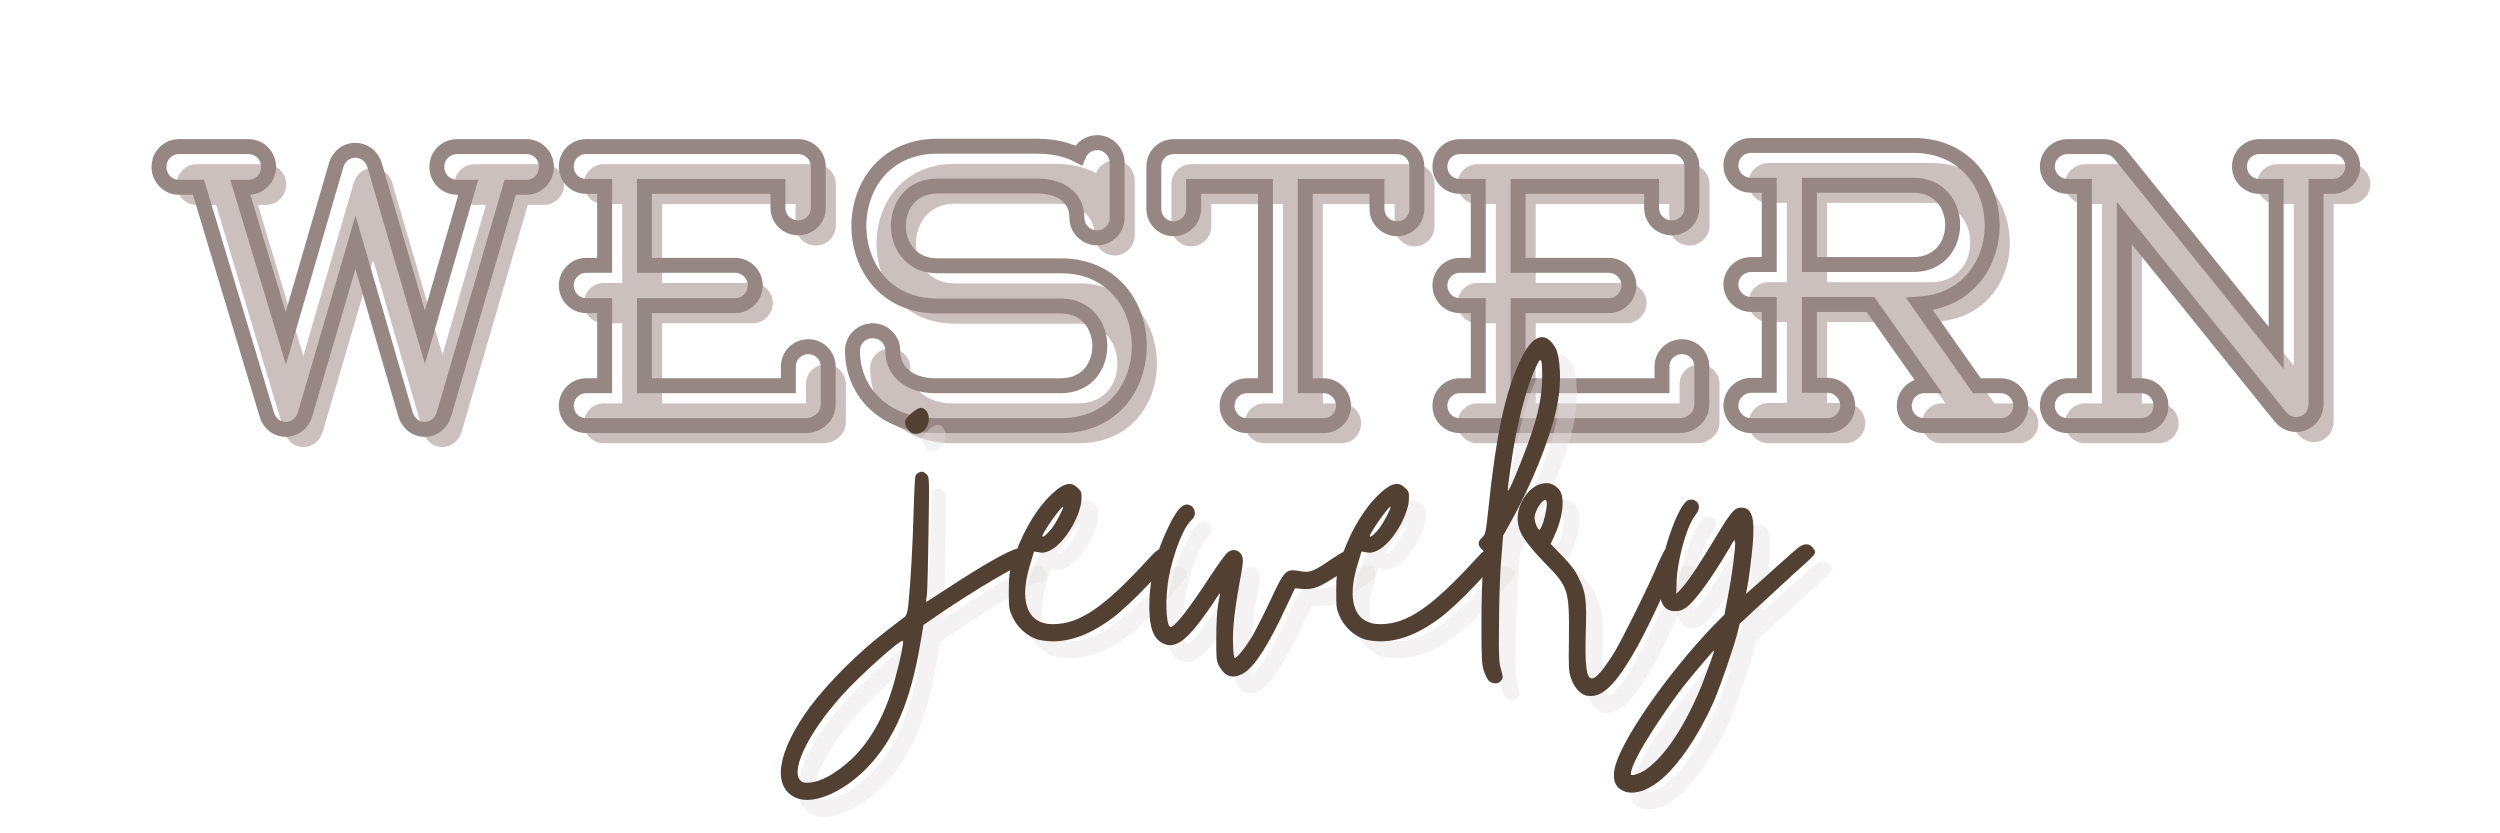 <svg xmlns="http://www.w3.org/2000/svg" xmlns:xlink="http://www.w3.org/1999/xlink" width="576" zoomAndPan="magnify" viewBox="0 0 432 144" height="192" preserveAspectRatio="xMidYMid meet" version="1.0"><defs><filter x="0%" y="0%" width="100%" height="100%" id="d95754fee5"><feColorMatrix values="0 0 0 0 1 0 0 0 0 1 0 0 0 0 1 0 0 0 1 0" color-interpolation-filters="sRGB"/></filter><g/><mask id="c4250a1194"><g filter="url(#d95754fee5)"><rect x="-43.2" width="518.4" fill="#000000" y="-14.4" height="172.8" fill-opacity="0.8"/></g></mask><clipPath id="11ab6fbcb1"><path d="M 0.391 0.363 L 48.941 0.363 L 48.941 17 L 0.391 17 Z M 0.391 0.363 " clip-rule="nonzero"/></clipPath><clipPath id="ec8fda30a9"><path d="M 40.621 0.363 C 45.219 0.363 48.941 4.086 48.941 8.68 C 48.941 13.277 45.219 17 40.621 17 L 8.707 17 C 4.113 17 0.391 13.277 0.391 8.68 C 0.391 4.086 4.113 0.363 8.707 0.363 Z M 40.621 0.363 " clip-rule="nonzero"/></clipPath><clipPath id="2698bae9b9"><rect x="0" width="50" y="0" height="17"/></clipPath></defs><rect x="-43.2" width="518.4" fill="#ffffff" y="-14.4" height="172.8" fill-opacity="1"/><rect x="-43.2" width="518.4" fill="#ffffff" y="-14.4" height="172.8" fill-opacity="1"/><g mask="url(#c4250a1194)"><g transform="matrix(1, 0, 0, 1, 271, 127)"><g clip-path="url(#2698bae9b9)"><g clip-path="url(#11ab6fbcb1)"><g clip-path="url(#ec8fda30a9)"><path fill="#ffffff" d="M 0.391 0.363 L 48.941 0.363 L 48.941 17 L 0.391 17 Z M 0.391 0.363 " fill-opacity="1" fill-rule="nonzero"/></g></g></g></g></g><g fill="#cbc0be" fill-opacity="1"><g transform="translate(30.518, 76.591)"><g><path d="M 63.508 -48.215 L 51.523 -48.215 C 49.523 -48.215 48.008 -46.633 48.008 -44.703 C 48.008 -42.773 49.523 -41.191 51.523 -41.191 L 53.449 -41.191 L 45.941 -15.293 L 37.266 -44.98 C 36.23 -48.422 31.617 -48.492 30.582 -44.91 L 21.902 -15.086 L 14.051 -41.191 L 15.43 -41.191 C 17.426 -41.191 18.941 -42.773 18.941 -44.703 C 18.941 -46.633 17.426 -48.215 15.43 -48.215 L 3.445 -48.215 C 1.516 -48.215 0 -46.633 0 -44.703 C 0 -42.773 1.516 -41.191 3.445 -41.191 L 6.82 -41.191 L 18.598 -1.996 C 19.629 1.586 24.246 1.516 25.277 -2.066 L 33.957 -31.684 L 42.566 -2.066 C 43.602 1.586 48.215 1.516 49.25 -1.996 L 60.684 -41.191 L 63.508 -41.191 C 65.438 -41.191 66.953 -42.773 66.953 -44.703 C 66.953 -46.633 65.438 -48.215 63.508 -48.215 Z M 63.508 -48.215 "/></g></g></g><g fill="#cbc0be" fill-opacity="1"><g transform="translate(97.805, 76.591)"><g><path d="M 44.91 -13.637 C 42.98 -13.637 41.465 -12.121 41.465 -10.195 L 41.465 -6.887 L 16.602 -6.887 L 16.602 -20.734 L 32.305 -20.734 C 34.164 -20.734 35.75 -22.316 35.75 -24.246 C 35.75 -26.105 34.164 -27.691 32.305 -27.691 L 16.602 -27.691 L 16.602 -41.328 L 39.676 -41.328 L 39.676 -37.609 C 39.676 -35.68 41.258 -34.164 43.188 -34.164 C 45.047 -34.164 46.633 -35.68 46.633 -37.609 L 46.633 -44.773 C 46.633 -46.699 45.047 -48.215 43.188 -48.215 L 6.543 -48.215 C 4.613 -48.215 3.098 -46.699 3.098 -44.773 C 3.098 -42.844 4.613 -41.328 6.543 -41.328 L 9.711 -41.328 L 9.711 -27.691 L 6.543 -27.691 C 4.613 -27.691 3.098 -26.105 3.098 -24.246 C 3.098 -22.316 4.613 -20.734 6.543 -20.734 L 9.711 -20.734 L 9.711 -6.887 L 6.543 -6.887 C 4.613 -6.887 3.098 -5.305 3.098 -3.445 C 3.098 -1.516 4.613 0 6.543 0 L 44.566 0 C 45.254 0 45.941 -0.207 46.492 -0.551 C 47.598 -1.172 48.355 -2.273 48.355 -3.652 L 48.355 -10.195 C 48.355 -12.121 46.84 -13.637 44.91 -13.637 Z M 44.91 -13.637 "/></g></g></g><g fill="#cbc0be" fill-opacity="1"><g transform="translate(148.081, 76.591)"><g><path d="M 38.297 -27.621 L 16.945 -27.621 C 7.988 -27.621 7.922 -41.398 16.945 -41.398 L 34.234 -41.398 C 37.539 -41.398 41.051 -39.949 41.051 -35.887 C 41.051 -34.027 42.637 -32.441 44.566 -32.441 C 46.426 -32.441 48.008 -34.027 48.008 -35.887 L 48.008 -45.391 C 48.008 -47.32 46.426 -48.906 44.566 -48.906 C 43.117 -48.906 41.879 -48.008 41.328 -46.699 C 39.332 -47.734 36.918 -48.285 34.234 -48.285 L 16.945 -48.285 C -1.172 -48.285 -1.102 -20.664 16.945 -20.664 L 38.297 -20.664 C 47.184 -20.664 47.32 -6.887 38.297 -6.887 L 16.461 -6.887 C 12.879 -6.887 9.23 -8.746 9.23 -12.949 C 9.23 -14.879 7.645 -16.395 5.785 -16.395 C 3.855 -16.395 2.273 -14.879 2.273 -12.949 C 2.273 -5.441 8.266 0 16.461 0 L 38.297 0 C 56.414 0 56.273 -27.621 38.297 -27.621 Z M 38.297 -27.621 "/></g></g></g><g fill="#cbc0be" fill-opacity="1"><g transform="translate(201.938, 76.591)"><g><path d="M 42.5 -48.215 L 3.926 -48.215 C 1.996 -48.215 0.48 -46.699 0.48 -44.773 L 0.48 -37.473 C 0.48 -35.543 1.996 -34.027 3.926 -34.027 C 5.785 -34.027 7.371 -35.543 7.371 -37.473 L 7.371 -41.328 L 19.77 -41.328 L 19.77 -6.887 L 16.602 -6.887 C 14.672 -6.887 13.156 -5.305 13.156 -3.445 C 13.156 -1.516 14.672 0 16.602 0 L 29.824 0 C 31.754 0 33.27 -1.516 33.27 -3.445 C 33.27 -5.305 31.754 -6.887 29.824 -6.887 L 26.656 -6.887 L 26.656 -41.328 L 39.055 -41.328 L 39.055 -37.473 C 39.055 -35.543 40.641 -34.027 42.5 -34.027 C 44.426 -34.027 45.941 -35.543 45.941 -37.473 L 45.941 -44.773 C 45.941 -46.699 44.426 -48.215 42.5 -48.215 Z M 42.5 -48.215 "/></g></g></g><g fill="#cbc0be" fill-opacity="1"><g transform="translate(248.771, 76.591)"><g><path d="M 44.91 -13.637 C 42.98 -13.637 41.465 -12.121 41.465 -10.195 L 41.465 -6.887 L 16.602 -6.887 L 16.602 -20.734 L 32.305 -20.734 C 34.164 -20.734 35.75 -22.316 35.75 -24.246 C 35.75 -26.105 34.164 -27.691 32.305 -27.691 L 16.602 -27.691 L 16.602 -41.328 L 39.676 -41.328 L 39.676 -37.609 C 39.676 -35.68 41.258 -34.164 43.188 -34.164 C 45.047 -34.164 46.633 -35.68 46.633 -37.609 L 46.633 -44.773 C 46.633 -46.699 45.047 -48.215 43.188 -48.215 L 6.543 -48.215 C 4.613 -48.215 3.098 -46.699 3.098 -44.773 C 3.098 -42.844 4.613 -41.328 6.543 -41.328 L 9.711 -41.328 L 9.711 -27.691 L 6.543 -27.691 C 4.613 -27.691 3.098 -26.105 3.098 -24.246 C 3.098 -22.316 4.613 -20.734 6.543 -20.734 L 9.711 -20.734 L 9.711 -6.887 L 6.543 -6.887 C 4.613 -6.887 3.098 -5.305 3.098 -3.445 C 3.098 -1.516 4.613 0 6.543 0 L 44.566 0 C 45.254 0 45.941 -0.207 46.492 -0.551 C 47.598 -1.172 48.355 -2.273 48.355 -3.652 L 48.355 -10.195 C 48.355 -12.121 46.84 -13.637 44.91 -13.637 Z M 44.91 -13.637 "/></g></g></g><g fill="#cbc0be" fill-opacity="1"><g transform="translate(299.047, 76.591)"><g><path d="M 49.73 -6.887 L 45.598 -6.887 L 35.68 -21.008 C 53.039 -22.25 52.141 -48.422 34.648 -48.422 L 6.543 -48.422 C 4.684 -48.422 3.098 -46.906 3.098 -44.98 C 3.098 -43.051 4.684 -41.535 6.543 -41.535 L 9.711 -41.535 L 9.711 -27.828 L 6.543 -27.828 C 4.684 -27.828 3.098 -26.312 3.098 -24.383 C 3.098 -22.523 4.684 -20.941 6.543 -20.941 L 9.711 -20.941 L 9.711 -6.957 L 6.543 -6.957 C 4.684 -6.957 3.098 -5.371 3.098 -3.445 C 3.098 -1.586 4.684 0 6.543 0 L 19.836 0 C 21.695 0 23.281 -1.586 23.281 -3.445 C 23.281 -5.371 21.695 -6.957 19.836 -6.957 L 16.668 -6.957 L 16.668 -20.941 L 27.207 -20.941 L 37.125 -6.887 L 36.508 -6.887 C 34.578 -6.887 33.062 -5.305 33.062 -3.445 C 33.062 -1.516 34.578 0 36.508 0 L 49.73 0 C 51.66 0 53.176 -1.516 53.176 -3.445 C 53.176 -5.305 51.66 -6.887 49.73 -6.887 Z M 34.648 -27.828 L 16.668 -27.828 L 16.668 -41.535 L 34.648 -41.535 C 43.668 -41.535 43.668 -27.828 34.648 -27.828 Z M 34.648 -27.828 "/></g></g></g><g fill="#cbc0be" fill-opacity="1"><g transform="translate(353.937, 76.591)"><g><path d="M 52.211 -48.215 L 39.539 -48.215 C 37.609 -48.215 36.094 -46.699 36.094 -44.773 C 36.094 -42.914 37.609 -41.328 39.539 -41.328 L 42.43 -41.328 L 42.43 -13.43 L 15.496 -46.84 C 14.742 -47.801 13.777 -48.215 12.535 -48.215 L 6.406 -48.215 C 4.477 -48.215 2.895 -46.699 2.895 -44.773 C 2.895 -42.914 4.477 -41.328 6.406 -41.328 L 9.297 -41.328 L 9.297 -6.887 L 6.406 -6.887 C 4.477 -6.887 2.895 -5.371 2.895 -3.445 C 2.895 -1.516 4.477 0 6.406 0 L 19.078 0 C 21.008 0 22.523 -1.516 22.523 -3.445 C 22.523 -5.371 21.008 -6.887 19.078 -6.887 L 16.188 -6.887 L 16.188 -34.992 L 43.117 -1.586 C 45.254 1.102 49.316 -0.344 49.316 -3.789 L 49.316 -41.328 L 52.211 -41.328 C 54.141 -41.328 55.656 -42.914 55.656 -44.773 C 55.656 -46.699 54.141 -48.215 52.211 -48.215 Z M 52.211 -48.215 "/></g></g></g><path stroke-linecap="butt" transform="matrix(0.75, 0, 0, 0.75, 5.337, 8.297)" fill="none" stroke-linejoin="miter" d="M 114.201 22.719 L 98.217 22.719 C 95.55 22.719 93.53 24.823 93.53 27.401 C 93.53 29.958 95.55 32.088 98.217 32.088 L 100.774 32.088 L 90.774 66.62 L 79.201 27.021 C 77.811 22.448 71.67 22.333 70.3 27.109 L 58.733 66.885 L 48.259 32.088 L 50.097 32.088 C 52.743 32.088 54.764 29.958 54.764 27.401 C 54.764 24.823 52.743 22.719 50.097 22.719 L 34.113 22.719 C 31.535 22.719 29.514 24.823 29.514 27.401 C 29.514 29.958 31.535 32.088 34.113 32.088 L 38.618 32.088 L 54.316 84.333 C 55.681 89.109 61.847 89.016 63.217 84.245 L 74.785 44.755 L 86.264 84.245 C 87.655 89.109 93.8 89.016 95.191 84.333 L 110.436 32.088 L 114.201 32.088 C 116.759 32.088 118.78 29.958 118.78 27.401 C 118.78 24.823 116.759 22.719 114.201 22.719 Z M 179.118 68.818 C 176.54 68.818 174.524 70.833 174.524 73.411 L 174.524 77.807 L 141.363 77.807 L 141.363 59.354 L 162.306 59.354 C 164.795 59.354 166.899 57.245 166.899 54.667 C 166.899 52.203 164.795 50.073 162.306 50.073 L 141.363 50.073 L 141.363 31.885 L 172.123 31.885 L 172.123 36.864 C 172.123 39.422 174.233 41.437 176.811 41.437 C 179.3 41.437 181.41 39.422 181.41 36.864 L 181.41 27.312 C 181.41 24.734 179.3 22.719 176.811 22.719 L 127.951 22.719 C 125.373 22.719 123.358 24.734 123.358 27.312 C 123.358 29.87 125.373 31.885 127.951 31.885 L 132.191 31.885 L 132.191 50.073 L 127.951 50.073 C 125.373 50.073 123.358 52.203 123.358 54.667 C 123.358 57.245 125.373 59.354 127.951 59.354 L 132.191 59.354 L 132.191 77.807 L 127.951 77.807 C 125.373 77.807 123.358 79.937 123.358 82.401 C 123.358 84.984 125.373 87 127.951 87 L 178.649 87 C 179.571 87 180.488 86.729 181.227 86.26 C 182.686 85.432 183.696 83.974 183.696 82.135 L 183.696 73.411 C 183.696 70.833 181.675 68.818 179.118 68.818 Z M 237.321 50.182 L 208.868 50.182 C 196.915 50.182 196.826 31.797 208.868 31.797 L 231.915 31.797 C 236.311 31.797 240.998 33.724 240.998 39.151 C 240.998 41.641 243.108 43.75 245.686 43.75 C 248.175 43.75 250.28 41.641 250.28 39.151 L 250.28 26.484 C 250.28 23.906 248.175 21.797 245.686 21.797 C 243.753 21.797 242.097 22.984 241.378 24.734 C 238.712 23.344 235.483 22.625 231.915 22.625 L 208.868 22.625 C 184.696 22.625 184.785 59.443 208.868 59.443 L 237.321 59.443 C 249.181 59.443 249.363 77.807 237.321 77.807 L 208.217 77.807 C 203.441 77.807 198.576 75.338 198.576 69.734 C 198.576 67.156 196.467 65.141 193.977 65.141 C 191.399 65.141 189.295 67.156 189.295 69.734 C 189.295 79.734 197.3 87 208.217 87 L 237.321 87 C 261.493 87 261.29 50.182 237.321 50.182 Z M 314.738 22.719 L 263.3 22.719 C 260.743 22.719 258.727 24.734 258.727 27.312 L 258.727 37.042 C 258.727 39.599 260.743 41.641 263.3 41.641 C 265.79 41.641 267.894 39.599 267.894 37.042 L 267.894 31.885 L 284.446 31.885 L 284.446 77.807 L 280.207 77.807 C 277.628 77.807 275.608 79.937 275.608 82.401 C 275.608 84.984 277.628 87 280.207 87 L 297.852 87 C 300.41 87 302.425 84.984 302.425 82.401 C 302.425 79.937 300.41 77.807 297.852 77.807 L 293.613 77.807 L 293.613 31.885 L 310.139 31.885 L 310.139 37.042 C 310.139 39.599 312.269 41.641 314.738 41.641 C 317.316 41.641 319.332 39.599 319.332 37.042 L 319.332 27.312 C 319.332 24.734 317.316 22.719 314.738 22.719 Z M 380.41 68.818 C 377.832 68.818 375.811 70.833 375.811 73.411 L 375.811 77.807 L 342.649 77.807 L 342.649 59.354 L 363.592 59.354 C 366.082 59.354 368.186 57.245 368.186 54.667 C 368.186 52.203 366.082 50.073 363.592 50.073 L 342.649 50.073 L 342.649 31.885 L 373.41 31.885 L 373.41 36.864 C 373.41 39.422 375.519 41.437 378.097 41.437 C 380.587 41.437 382.696 39.422 382.696 36.864 L 382.696 27.312 C 382.696 24.734 380.587 22.719 378.097 22.719 L 329.243 22.719 C 326.665 22.719 324.644 24.734 324.644 27.312 C 324.644 29.87 326.665 31.885 329.243 31.885 L 333.477 31.885 L 333.477 50.073 L 329.243 50.073 C 326.665 50.073 324.644 52.203 324.644 54.667 C 324.644 57.245 326.665 59.354 329.243 59.354 L 333.477 59.354 L 333.477 77.807 L 329.243 77.807 C 326.665 77.807 324.644 79.937 324.644 82.401 C 324.644 84.984 326.665 87 329.243 87 L 379.936 87 C 380.858 87 381.774 86.729 382.514 86.26 C 383.972 85.432 384.983 83.974 384.983 82.135 L 384.983 73.411 C 384.983 70.833 382.962 68.818 380.41 68.818 Z M 453.852 77.807 L 448.363 77.807 L 435.134 58.995 C 458.274 57.338 457.082 22.448 433.743 22.448 L 396.274 22.448 C 393.811 22.448 391.681 24.463 391.681 27.021 C 391.681 29.599 393.811 31.62 396.274 31.62 L 400.514 31.62 L 400.514 49.891 L 396.274 49.891 C 393.811 49.891 391.681 51.911 391.681 54.489 C 391.681 56.979 393.811 59.083 396.274 59.083 L 400.514 59.083 L 400.514 77.719 L 396.274 77.719 C 393.811 77.719 391.681 79.849 391.681 82.401 C 391.681 84.891 393.811 87 396.274 87 L 414.009 87 C 416.477 87 418.587 84.891 418.587 82.401 C 418.587 79.849 416.477 77.719 414.009 77.719 L 409.774 77.719 L 409.774 59.083 L 423.832 59.083 L 437.061 77.807 L 436.233 77.807 C 433.655 77.807 431.634 79.937 431.634 82.401 C 431.634 84.984 433.655 87 436.233 87 L 453.852 87 C 456.436 87 458.451 84.984 458.451 82.401 C 458.451 79.937 456.436 77.807 453.852 77.807 Z M 433.743 49.891 L 409.774 49.891 L 409.774 31.62 L 433.743 31.62 C 445.785 31.62 445.785 49.891 433.743 49.891 Z M 530.363 22.719 L 513.457 22.719 C 510.873 22.719 508.858 24.734 508.858 27.312 C 508.858 29.781 510.873 31.885 513.457 31.885 L 517.311 31.885 L 517.311 69.083 L 481.415 24.557 C 480.405 23.255 479.102 22.719 477.446 22.719 L 469.285 22.719 C 466.707 22.719 464.597 24.734 464.597 27.312 C 464.597 29.781 466.707 31.885 469.285 31.885 L 473.139 31.885 L 473.139 77.807 L 469.285 77.807 C 466.707 77.807 464.597 79.849 464.597 82.401 C 464.597 84.984 466.707 87 469.285 87 L 486.191 87 C 488.743 87 490.764 84.984 490.764 82.401 C 490.764 79.849 488.743 77.807 486.191 77.807 L 482.332 77.807 L 482.332 40.338 L 518.233 84.891 C 521.076 88.479 526.504 86.552 526.504 81.953 L 526.504 31.885 L 530.363 31.885 C 532.915 31.885 534.957 29.781 534.957 27.312 C 534.957 24.734 532.915 22.719 530.363 22.719 Z M 530.363 22.719 " stroke="#978784" stroke-width="3.444" stroke-opacity="1" stroke-miterlimit="4"/><g fill="#e3dfde" fill-opacity="0.4"><g transform="translate(128.576, 109.121)"><g/></g></g><g fill="#e3dfde" fill-opacity="0.4"><g transform="translate(145.016, 109.121)"><g/></g></g><g fill="#524133" fill-opacity="1"><g transform="translate(125.658, 106.203)"><g/></g></g><g fill="#524133" fill-opacity="1"><g transform="translate(142.098, 106.203)"><g/></g></g><g fill="#e3dfde" fill-opacity="0.4"><g transform="translate(161.459, 109.121)"><g><path d="M -21.062 31.629 C -20.469 31.891 -19.809 32.023 -19.082 32.023 C -16.109 32.023 -12.016 29.91 -8.648 26.41 C -4.027 21.594 -1.188 14.988 0.461 5.148 L 1.055 1.781 L 3.828 -0.133 C 10.168 -4.426 17.434 -8.715 17.895 -8.453 C 18.488 -8.453 19.148 -8.582 19.348 -9.309 C 19.609 -10.434 18.754 -11.422 17.629 -11.422 C 17.434 -11.422 17.301 -11.422 17.102 -11.355 C 15.648 -11.027 11.227 -8.52 4.887 -4.359 C 3.039 -3.168 1.52 -2.18 1.52 -2.18 C 1.453 -2.18 1.52 -2.84 1.652 -3.633 C 1.715 -4.426 1.848 -9.246 1.914 -14.395 C 2.047 -23.77 2.047 -23.77 1.586 -24.234 C 1.32 -24.496 1.055 -24.695 0.727 -24.695 C 0.461 -24.695 0.266 -24.562 -0.066 -24.363 C -0.461 -24.102 -0.461 -23.77 -0.66 -18.16 C -0.793 -12.613 -1.188 -5.48 -1.586 -1.652 C -1.715 -0.395 -1.914 0.133 -2.18 0.395 C -2.441 0.527 -3.766 1.586 -5.148 2.641 C -10.301 6.602 -15.188 11.488 -18.555 15.914 C -24.234 23.641 -25.223 29.715 -21.062 31.629 Z M -19.082 29.055 C -19.48 29.055 -19.809 28.988 -20.008 28.855 C -22.188 27.402 -19.148 20.801 -13.207 14.129 C -9.906 10.434 -2.707 4.027 -2.508 4.555 C -2.379 4.887 -2.973 7.859 -3.766 10.695 C -5.281 16.641 -7.727 21.262 -10.961 24.562 C -12.875 26.41 -16.176 29.055 -19.082 29.055 Z M -0.926 -31.363 C -0.66 -31.23 -0.461 -31.23 -0.199 -31.23 C 0.461 -31.23 1.055 -31.629 1.52 -32.289 C 2.441 -33.676 1.848 -35.723 0.527 -35.723 C -0.066 -35.723 -1.848 -34.27 -2.113 -33.543 C -2.312 -32.883 -1.715 -31.695 -0.926 -31.363 Z M -0.926 -31.363 "/></g></g></g><g fill="#e3dfde" fill-opacity="0.4"><g transform="translate(179.483, 109.121)"><g><path d="M 2.906 4.359 C 3.566 4.488 4.488 4.621 5.414 4.621 C 9.18 4.621 12.613 2.84 15.582 0.66 C 18.949 -1.848 25.621 -8.914 25.621 -9.906 C 25.621 -10.629 24.895 -11.293 24.102 -11.293 C 23.508 -11.293 23.176 -11.027 21.723 -9.441 C 14.129 -1.188 9.969 1.652 5.348 1.652 C 0.859 1.652 -0.594 -2.441 1.586 -9.113 L 2.113 -10.895 L 2.973 -10.762 C 3.102 -10.762 3.301 -10.695 3.434 -10.695 C 6.602 -10.695 10.102 -16.707 10.301 -19.742 C 10.367 -21.062 10.301 -21.262 9.84 -21.723 C 9.309 -22.254 8.848 -22.582 8.254 -22.582 C 7.262 -22.582 6.141 -21.789 4.688 -20.336 C 2.047 -17.629 -0.332 -13.34 -1.652 -8.848 C -2.18 -7.199 -2.246 -6.535 -2.246 -4.094 C -2.246 -1.586 -2.246 -1.055 -1.781 0 C -0.926 2.113 0.859 3.766 2.906 4.359 Z M 5.148 -14.855 C 4.555 -14.129 3.895 -13.469 3.633 -13.469 C 3.566 -13.469 3.566 -13.535 3.566 -13.602 C 3.566 -14.129 6.867 -18.82 7.133 -18.621 C 7.262 -18.422 5.941 -15.848 5.148 -14.855 Z M 5.148 -14.855 "/></g></g></g><g fill="#e3dfde" fill-opacity="0.4"><g transform="translate(203.648, 109.121)"><g><path d="M 11.094 10.301 C 11.422 10.566 11.887 10.695 12.348 10.695 C 13.008 10.695 13.734 10.434 14.395 9.969 C 16.242 8.715 18.488 5.148 21.328 -0.926 L 23.043 -4.555 L 24.363 -4.426 C 24.562 -4.426 24.828 -4.426 24.961 -4.426 C 25.688 -4.426 26.148 -4.488 27.008 -4.82 C 28.457 -5.348 33.344 -8.582 33.875 -9.375 C 34.203 -9.906 34.07 -10.762 33.609 -11.16 C 33.41 -11.355 33.215 -11.422 32.949 -11.422 C 32.289 -11.422 31.363 -10.895 29.449 -9.641 C 26.941 -7.922 26.016 -7.395 24.895 -7.395 C 24.562 -7.395 24.234 -7.461 23.836 -7.527 C 23.375 -7.594 22.977 -7.66 22.648 -7.66 C 21.328 -7.66 20.734 -6.668 18.883 -2.641 C 17.961 -0.66 16.574 2.047 15.914 3.301 C 14.527 5.68 12.875 7.727 12.613 7.461 C 12.48 7.328 12.348 6.273 12.348 5.086 C 12.215 2.641 12.68 -1.254 13.469 -5.547 C 14.195 -9.246 14.195 -9.906 13.602 -10.629 C 13.273 -10.961 12.875 -11.16 12.48 -11.16 C 12.082 -11.16 11.754 -11.027 11.355 -10.695 C 11.027 -10.434 9.773 -8.715 8.52 -6.801 C 4.555 -0.727 2.047 2.441 1.453 2.113 C 0.727 1.652 0.594 -3.102 1.254 -6.535 C 2.047 -10.629 3.766 -15.055 5.02 -16.176 C 5.547 -16.707 5.746 -17.035 5.746 -17.496 C 5.746 -18.355 5.148 -19.016 4.359 -19.016 C 3.434 -19.016 2.508 -17.895 1.254 -15.32 C -0.859 -11.027 -1.914 -7 -2.113 -2.574 C -2.246 1.914 -1.586 4.16 0.332 5.02 C 0.793 5.215 1.055 5.281 1.387 5.281 C 1.586 5.281 1.781 5.281 2.047 5.215 C 3.828 4.754 5.48 2.973 8.582 -1.52 C 9.375 -2.773 10.035 -3.699 10.102 -3.699 C 10.102 -3.633 9.969 -2.84 9.773 -1.848 C 9.574 -0.66 9.441 1.453 9.441 3.895 C 9.441 7.66 9.441 7.859 9.906 8.848 C 10.234 9.441 10.762 10.102 11.094 10.301 Z M 11.094 10.301 "/></g></g></g><g fill="#e3dfde" fill-opacity="0.4"><g transform="translate(236.065, 109.121)"><g><path d="M 2.906 4.359 C 3.566 4.488 4.488 4.621 5.414 4.621 C 9.18 4.621 12.613 2.84 15.582 0.66 C 18.949 -1.848 25.621 -8.914 25.621 -9.906 C 25.621 -10.629 24.895 -11.293 24.102 -11.293 C 23.508 -11.293 23.176 -11.027 21.723 -9.441 C 14.129 -1.188 9.969 1.652 5.348 1.652 C 0.859 1.652 -0.594 -2.441 1.586 -9.113 L 2.113 -10.895 L 2.973 -10.762 C 3.102 -10.762 3.301 -10.695 3.434 -10.695 C 6.602 -10.695 10.102 -16.707 10.301 -19.742 C 10.367 -21.062 10.301 -21.262 9.84 -21.723 C 9.309 -22.254 8.848 -22.582 8.254 -22.582 C 7.262 -22.582 6.141 -21.789 4.688 -20.336 C 2.047 -17.629 -0.332 -13.34 -1.652 -8.848 C -2.18 -7.199 -2.246 -6.535 -2.246 -4.094 C -2.246 -1.586 -2.246 -1.055 -1.781 0 C -0.926 2.113 0.859 3.766 2.906 4.359 Z M 5.148 -14.855 C 4.555 -14.129 3.895 -13.469 3.633 -13.469 C 3.566 -13.469 3.566 -13.535 3.566 -13.602 C 3.566 -14.129 6.867 -18.82 7.133 -18.621 C 7.262 -18.422 5.941 -15.848 5.148 -14.855 Z M 5.148 -14.855 "/></g></g></g><g fill="#e3dfde" fill-opacity="0.4"><g transform="translate(260.23, 109.121)"><g><path d="M -0.066 11.422 C 0.266 11.754 0.727 11.887 1.121 11.887 C 1.52 11.887 1.848 11.754 2.113 11.355 C 2.441 10.895 2.441 10.762 2.047 9.441 C 1.715 8.188 1.652 7.199 1.715 1.914 C 1.715 -1.586 1.848 -6.074 2.047 -8.914 L 2.441 -13.668 L 3.699 -15.914 C 7.328 -22.449 10.367 -29.91 11.621 -35.457 C 12.414 -38.824 12.48 -42.852 11.754 -45.43 C 11.422 -46.484 10.434 -47.672 9.641 -47.871 C 9.508 -47.938 9.309 -47.938 9.18 -47.938 C 7.922 -47.938 6.801 -46.75 5.613 -44.371 C 2.906 -38.957 1.254 -31.496 -0.133 -18.16 C -0.594 -14 -0.594 -13.934 -1.188 -13.34 C -1.98 -12.613 -1.98 -12.016 -1.32 -11.355 L -0.793 -10.828 L -1.055 -7.988 C -1.188 -6.473 -1.32 -2.113 -1.32 1.586 C -1.32 7.594 -1.254 8.582 -0.926 9.641 C -0.727 10.301 -0.332 11.094 -0.066 11.422 Z M 5.547 -26.477 C 4.16 -22.914 3.434 -21.461 3.301 -21.461 C 3.234 -21.461 3.234 -21.527 3.234 -21.594 C 3.234 -21.789 3.434 -23.508 3.699 -25.289 C 4.688 -32.75 6.473 -39.551 8.387 -43.383 C 8.582 -43.777 8.715 -43.977 8.848 -43.977 C 9.113 -43.977 9.18 -43.117 9.18 -41.137 C 9.18 -37.043 8.188 -33.082 5.547 -26.477 Z M 5.547 -26.477 "/></g></g></g><g fill="#e3dfde" fill-opacity="0.4"><g transform="translate(268.549, 109.121)"><g><path d="M 8.52 14 C 8.781 14.062 9.047 14.062 9.309 14.062 C 11.621 14.062 13.934 11.555 17.301 5.547 C 19.809 0.992 24.43 -9.113 24.43 -10.102 C 24.43 -10.961 23.836 -11.422 23.043 -11.422 C 22.648 -11.422 22.254 -11.355 21.988 -11.094 C 21.855 -10.895 20.996 -9.18 20.207 -7.262 C 18.355 -3.102 14.855 3.895 13.402 6.406 C 12.809 7.395 11.887 8.715 11.355 9.441 C 10.5 10.5 9.906 11.027 9.441 11.027 C 8.453 11.027 8.254 8.648 8.387 3.168 C 8.582 -2.574 8.387 -3.961 7.133 -6.406 C 6.535 -7.66 5.812 -8.582 4.293 -10.168 L 2.312 -12.215 L 2.84 -13.34 C 4.359 -16.441 4.82 -19.941 3.961 -21.328 C 3.367 -22.254 2.508 -22.715 1.586 -22.715 C 0.395 -22.715 -0.926 -22.055 -1.914 -20.734 C -3.234 -18.949 -3.699 -16.969 -3.168 -15.055 C -2.84 -13.668 -1.32 -11.621 1.387 -8.848 C 5.414 -4.754 5.547 -4.293 5.48 4.094 C 5.414 8.98 5.414 9.84 5.812 10.895 C 6.273 12.414 7.395 13.801 8.52 14 Z M 1.055 -15.98 C 0.793 -15.254 0.527 -14.66 0.395 -14.66 C 0.066 -14.66 -0.461 -15.98 -0.461 -16.773 C -0.461 -17.828 0.793 -19.809 1.387 -19.809 C 1.453 -19.809 1.52 -19.809 1.586 -19.676 C 1.781 -19.148 1.52 -17.496 1.055 -15.98 Z M 1.055 -15.98 "/></g></g></g><g fill="#e3dfde" fill-opacity="0.4"><g transform="translate(291.261, 109.121)"><g><path d="M -8.254 30.242 C -7.727 30.57 -7.133 30.77 -6.473 30.77 C -0.133 30.77 5.875 19.48 7.922 14.727 C 9.047 12.016 11.227 5.746 11.887 3.168 L 12.281 1.586 L 15.98 -1.848 C 18.027 -3.766 20.668 -6.141 21.789 -7.199 C 25.688 -10.695 25.688 -10.566 24.895 -11.555 C 24.629 -11.953 24.234 -12.148 23.836 -12.148 C 23.441 -12.148 23.043 -12.016 22.648 -11.754 C 22.316 -11.555 20.535 -9.969 18.688 -8.32 C 16.836 -6.602 14.855 -4.887 14.328 -4.426 L 13.34 -3.566 L 13.535 -4.426 C 13.934 -6.473 14.262 -9.309 14.527 -12.082 C 14.922 -16.773 14.395 -18.488 12.547 -18.488 C 11.422 -18.488 10.828 -17.828 8.387 -13.801 C 5.613 -9.113 3.434 -5.875 2.312 -4.621 L 1.32 -3.566 L 1.387 -6.008 C 1.52 -8.914 2.84 -14.66 4.426 -16.902 C 5.215 -17.961 5.348 -18.422 5.148 -19.082 C 4.953 -19.543 4.426 -19.875 3.895 -19.875 C 3.699 -19.875 3.5 -19.809 3.301 -19.742 C 1.52 -18.883 -1.652 -9.441 -1.652 -5.086 C -1.652 -3.168 -1.32 -0.594 1.055 -0.594 C 1.848 -0.594 2.312 -0.727 2.973 -1.188 C 4.488 -2.246 7.262 -6.008 10.5 -11.488 C 11.027 -12.414 11.227 -12.809 11.355 -12.809 C 11.422 -12.809 11.488 -12.68 11.488 -12.48 C 11.555 -11.555 10.961 -6.668 10.234 -3.168 L 9.641 0 L 7.727 1.914 C -0.527 10.566 -8.582 22.254 -9.375 26.809 C -9.641 28.457 -9.309 29.582 -8.254 30.242 Z M -4.16 26.941 C -4.953 27.402 -5.875 27.734 -6.273 27.734 C -6.473 27.734 -6.535 27.734 -6.535 27.602 C -6.535 24.961 0.66 14.855 2.246 12.809 C 4.16 10.367 7.727 6.141 7.859 6.207 C 7.922 6.273 6.734 9.574 5.746 12.148 C 3.828 16.902 0.199 24.035 -4.16 26.941 Z M -4.16 26.941 "/></g></g></g><g fill="#524133" fill-opacity="1"><g transform="translate(158.541, 106.203)"><g><path d="M -21.062 31.629 C -20.469 31.891 -19.809 32.023 -19.082 32.023 C -16.109 32.023 -12.016 29.91 -8.648 26.41 C -4.027 21.594 -1.188 14.988 0.461 5.148 L 1.055 1.781 L 3.828 -0.133 C 10.168 -4.426 17.434 -8.715 17.895 -8.453 C 18.488 -8.453 19.148 -8.582 19.348 -9.309 C 19.609 -10.434 18.754 -11.422 17.629 -11.422 C 17.434 -11.422 17.301 -11.422 17.102 -11.355 C 15.648 -11.027 11.227 -8.52 4.887 -4.359 C 3.039 -3.168 1.52 -2.18 1.52 -2.18 C 1.453 -2.18 1.52 -2.84 1.652 -3.633 C 1.715 -4.426 1.848 -9.246 1.914 -14.395 C 2.047 -23.77 2.047 -23.77 1.586 -24.234 C 1.32 -24.496 1.055 -24.695 0.727 -24.695 C 0.461 -24.695 0.266 -24.562 -0.066 -24.363 C -0.461 -24.102 -0.461 -23.77 -0.66 -18.16 C -0.793 -12.613 -1.188 -5.48 -1.586 -1.652 C -1.715 -0.395 -1.914 0.133 -2.18 0.395 C -2.441 0.527 -3.766 1.586 -5.148 2.641 C -10.301 6.602 -15.188 11.488 -18.555 15.914 C -24.234 23.641 -25.223 29.715 -21.062 31.629 Z M -19.082 29.055 C -19.48 29.055 -19.809 28.988 -20.008 28.855 C -22.188 27.402 -19.148 20.801 -13.207 14.129 C -9.906 10.434 -2.707 4.027 -2.508 4.555 C -2.379 4.887 -2.973 7.859 -3.766 10.695 C -5.281 16.641 -7.727 21.262 -10.961 24.562 C -12.875 26.41 -16.176 29.055 -19.082 29.055 Z M -0.926 -31.363 C -0.66 -31.23 -0.461 -31.23 -0.199 -31.23 C 0.461 -31.23 1.055 -31.629 1.52 -32.289 C 2.441 -33.676 1.848 -35.723 0.527 -35.723 C -0.066 -35.723 -1.848 -34.27 -2.113 -33.543 C -2.312 -32.883 -1.715 -31.695 -0.926 -31.363 Z M -0.926 -31.363 "/></g></g></g><g fill="#524133" fill-opacity="1"><g transform="translate(176.565, 106.203)"><g><path d="M 2.906 4.359 C 3.566 4.488 4.488 4.621 5.414 4.621 C 9.18 4.621 12.613 2.84 15.582 0.66 C 18.949 -1.848 25.621 -8.914 25.621 -9.906 C 25.621 -10.629 24.895 -11.293 24.102 -11.293 C 23.508 -11.293 23.176 -11.027 21.723 -9.441 C 14.129 -1.188 9.969 1.652 5.348 1.652 C 0.859 1.652 -0.594 -2.441 1.586 -9.113 L 2.113 -10.895 L 2.973 -10.762 C 3.102 -10.762 3.301 -10.695 3.434 -10.695 C 6.602 -10.695 10.102 -16.707 10.301 -19.742 C 10.367 -21.062 10.301 -21.262 9.84 -21.723 C 9.309 -22.254 8.848 -22.582 8.254 -22.582 C 7.262 -22.582 6.141 -21.789 4.688 -20.336 C 2.047 -17.629 -0.332 -13.34 -1.652 -8.848 C -2.18 -7.199 -2.246 -6.535 -2.246 -4.094 C -2.246 -1.586 -2.246 -1.055 -1.781 0 C -0.926 2.113 0.859 3.766 2.906 4.359 Z M 5.148 -14.855 C 4.555 -14.129 3.895 -13.469 3.633 -13.469 C 3.566 -13.469 3.566 -13.535 3.566 -13.602 C 3.566 -14.129 6.867 -18.82 7.133 -18.621 C 7.262 -18.422 5.941 -15.848 5.148 -14.855 Z M 5.148 -14.855 "/></g></g></g><g fill="#524133" fill-opacity="1"><g transform="translate(200.73, 106.203)"><g><path d="M 11.094 10.301 C 11.422 10.566 11.887 10.695 12.348 10.695 C 13.008 10.695 13.734 10.434 14.395 9.969 C 16.242 8.715 18.488 5.148 21.328 -0.926 L 23.043 -4.555 L 24.363 -4.426 C 24.562 -4.426 24.828 -4.426 24.961 -4.426 C 25.688 -4.426 26.148 -4.488 27.008 -4.82 C 28.457 -5.348 33.344 -8.582 33.875 -9.375 C 34.203 -9.906 34.07 -10.762 33.609 -11.16 C 33.41 -11.355 33.215 -11.422 32.949 -11.422 C 32.289 -11.422 31.363 -10.895 29.449 -9.641 C 26.941 -7.922 26.016 -7.395 24.895 -7.395 C 24.562 -7.395 24.234 -7.461 23.836 -7.527 C 23.375 -7.594 22.977 -7.66 22.648 -7.66 C 21.328 -7.66 20.734 -6.668 18.883 -2.641 C 17.961 -0.66 16.574 2.047 15.914 3.301 C 14.527 5.68 12.875 7.727 12.613 7.461 C 12.48 7.328 12.348 6.273 12.348 5.086 C 12.215 2.641 12.68 -1.254 13.469 -5.547 C 14.195 -9.246 14.195 -9.906 13.602 -10.629 C 13.273 -10.961 12.875 -11.16 12.48 -11.16 C 12.082 -11.16 11.754 -11.027 11.355 -10.695 C 11.027 -10.434 9.773 -8.715 8.52 -6.801 C 4.555 -0.727 2.047 2.441 1.453 2.113 C 0.727 1.652 0.594 -3.102 1.254 -6.535 C 2.047 -10.629 3.766 -15.055 5.02 -16.176 C 5.547 -16.707 5.746 -17.035 5.746 -17.496 C 5.746 -18.355 5.148 -19.016 4.359 -19.016 C 3.434 -19.016 2.508 -17.895 1.254 -15.32 C -0.859 -11.027 -1.914 -7 -2.113 -2.574 C -2.246 1.914 -1.586 4.16 0.332 5.02 C 0.793 5.215 1.055 5.281 1.387 5.281 C 1.586 5.281 1.781 5.281 2.047 5.215 C 3.828 4.754 5.48 2.973 8.582 -1.52 C 9.375 -2.773 10.035 -3.699 10.102 -3.699 C 10.102 -3.633 9.969 -2.84 9.773 -1.848 C 9.574 -0.66 9.441 1.453 9.441 3.895 C 9.441 7.66 9.441 7.859 9.906 8.848 C 10.234 9.441 10.762 10.102 11.094 10.301 Z M 11.094 10.301 "/></g></g></g><g fill="#524133" fill-opacity="1"><g transform="translate(233.147, 106.203)"><g><path d="M 2.906 4.359 C 3.566 4.488 4.488 4.621 5.414 4.621 C 9.18 4.621 12.613 2.84 15.582 0.66 C 18.949 -1.848 25.621 -8.914 25.621 -9.906 C 25.621 -10.629 24.895 -11.293 24.102 -11.293 C 23.508 -11.293 23.176 -11.027 21.723 -9.441 C 14.129 -1.188 9.969 1.652 5.348 1.652 C 0.859 1.652 -0.594 -2.441 1.586 -9.113 L 2.113 -10.895 L 2.973 -10.762 C 3.102 -10.762 3.301 -10.695 3.434 -10.695 C 6.602 -10.695 10.102 -16.707 10.301 -19.742 C 10.367 -21.062 10.301 -21.262 9.84 -21.723 C 9.309 -22.254 8.848 -22.582 8.254 -22.582 C 7.262 -22.582 6.141 -21.789 4.688 -20.336 C 2.047 -17.629 -0.332 -13.34 -1.652 -8.848 C -2.18 -7.199 -2.246 -6.535 -2.246 -4.094 C -2.246 -1.586 -2.246 -1.055 -1.781 0 C -0.926 2.113 0.859 3.766 2.906 4.359 Z M 5.148 -14.855 C 4.555 -14.129 3.895 -13.469 3.633 -13.469 C 3.566 -13.469 3.566 -13.535 3.566 -13.602 C 3.566 -14.129 6.867 -18.82 7.133 -18.621 C 7.262 -18.422 5.941 -15.848 5.148 -14.855 Z M 5.148 -14.855 "/></g></g></g><g fill="#524133" fill-opacity="1"><g transform="translate(257.312, 106.203)"><g><path d="M -0.066 11.422 C 0.266 11.754 0.727 11.887 1.121 11.887 C 1.52 11.887 1.848 11.754 2.113 11.355 C 2.441 10.895 2.441 10.762 2.047 9.441 C 1.715 8.188 1.652 7.199 1.715 1.914 C 1.715 -1.586 1.848 -6.074 2.047 -8.914 L 2.441 -13.668 L 3.699 -15.914 C 7.328 -22.449 10.367 -29.91 11.621 -35.457 C 12.414 -38.824 12.48 -42.852 11.754 -45.43 C 11.422 -46.484 10.434 -47.672 9.641 -47.871 C 9.508 -47.938 9.309 -47.938 9.18 -47.938 C 7.922 -47.938 6.801 -46.75 5.613 -44.371 C 2.906 -38.957 1.254 -31.496 -0.133 -18.16 C -0.594 -14 -0.594 -13.934 -1.188 -13.34 C -1.98 -12.613 -1.98 -12.016 -1.32 -11.355 L -0.793 -10.828 L -1.055 -7.988 C -1.188 -6.473 -1.32 -2.113 -1.32 1.586 C -1.32 7.594 -1.254 8.582 -0.926 9.641 C -0.727 10.301 -0.332 11.094 -0.066 11.422 Z M 5.547 -26.477 C 4.16 -22.914 3.434 -21.461 3.301 -21.461 C 3.234 -21.461 3.234 -21.527 3.234 -21.594 C 3.234 -21.789 3.434 -23.508 3.699 -25.289 C 4.688 -32.75 6.473 -39.551 8.387 -43.383 C 8.582 -43.777 8.715 -43.977 8.848 -43.977 C 9.113 -43.977 9.18 -43.117 9.18 -41.137 C 9.18 -37.043 8.188 -33.082 5.547 -26.477 Z M 5.547 -26.477 "/></g></g></g><g fill="#524133" fill-opacity="1"><g transform="translate(265.631, 106.203)"><g><path d="M 8.52 14 C 8.781 14.062 9.047 14.062 9.309 14.062 C 11.621 14.062 13.934 11.555 17.301 5.547 C 19.809 0.992 24.43 -9.113 24.43 -10.102 C 24.43 -10.961 23.836 -11.422 23.043 -11.422 C 22.648 -11.422 22.254 -11.355 21.988 -11.094 C 21.855 -10.895 20.996 -9.18 20.207 -7.262 C 18.355 -3.102 14.855 3.895 13.402 6.406 C 12.809 7.395 11.887 8.715 11.355 9.441 C 10.5 10.5 9.906 11.027 9.441 11.027 C 8.453 11.027 8.254 8.648 8.387 3.168 C 8.582 -2.574 8.387 -3.961 7.133 -6.406 C 6.535 -7.66 5.812 -8.582 4.293 -10.168 L 2.312 -12.215 L 2.84 -13.34 C 4.359 -16.441 4.82 -19.941 3.961 -21.328 C 3.367 -22.254 2.508 -22.715 1.586 -22.715 C 0.395 -22.715 -0.926 -22.055 -1.914 -20.734 C -3.234 -18.949 -3.699 -16.969 -3.168 -15.055 C -2.84 -13.668 -1.32 -11.621 1.387 -8.848 C 5.414 -4.754 5.547 -4.293 5.48 4.094 C 5.414 8.98 5.414 9.84 5.812 10.895 C 6.273 12.414 7.395 13.801 8.52 14 Z M 1.055 -15.98 C 0.793 -15.254 0.527 -14.66 0.395 -14.66 C 0.066 -14.66 -0.461 -15.98 -0.461 -16.773 C -0.461 -17.828 0.793 -19.809 1.387 -19.809 C 1.453 -19.809 1.52 -19.809 1.586 -19.676 C 1.781 -19.148 1.52 -17.496 1.055 -15.98 Z M 1.055 -15.98 "/></g></g></g><g fill="#524133" fill-opacity="1"><g transform="translate(288.343, 106.203)"><g><path d="M -8.254 30.242 C -7.727 30.57 -7.133 30.77 -6.473 30.77 C -0.133 30.77 5.875 19.48 7.922 14.727 C 9.047 12.016 11.227 5.746 11.887 3.168 L 12.281 1.586 L 15.98 -1.848 C 18.027 -3.766 20.668 -6.141 21.789 -7.199 C 25.688 -10.695 25.688 -10.566 24.895 -11.555 C 24.629 -11.953 24.234 -12.148 23.836 -12.148 C 23.441 -12.148 23.043 -12.016 22.648 -11.754 C 22.316 -11.555 20.535 -9.969 18.688 -8.32 C 16.836 -6.602 14.855 -4.887 14.328 -4.426 L 13.34 -3.566 L 13.535 -4.426 C 13.934 -6.473 14.262 -9.309 14.527 -12.082 C 14.922 -16.773 14.395 -18.488 12.547 -18.488 C 11.422 -18.488 10.828 -17.828 8.387 -13.801 C 5.613 -9.113 3.434 -5.875 2.312 -4.621 L 1.32 -3.566 L 1.387 -6.008 C 1.52 -8.914 2.84 -14.66 4.426 -16.902 C 5.215 -17.961 5.348 -18.422 5.148 -19.082 C 4.953 -19.543 4.426 -19.875 3.895 -19.875 C 3.699 -19.875 3.5 -19.809 3.301 -19.742 C 1.52 -18.883 -1.652 -9.441 -1.652 -5.086 C -1.652 -3.168 -1.32 -0.594 1.055 -0.594 C 1.848 -0.594 2.312 -0.727 2.973 -1.188 C 4.488 -2.246 7.262 -6.008 10.5 -11.488 C 11.027 -12.414 11.227 -12.809 11.355 -12.809 C 11.422 -12.809 11.488 -12.68 11.488 -12.48 C 11.555 -11.555 10.961 -6.668 10.234 -3.168 L 9.641 0 L 7.727 1.914 C -0.527 10.566 -8.582 22.254 -9.375 26.809 C -9.641 28.457 -9.309 29.582 -8.254 30.242 Z M -4.16 26.941 C -4.953 27.402 -5.875 27.734 -6.273 27.734 C -6.473 27.734 -6.535 27.734 -6.535 27.602 C -6.535 24.961 0.66 14.855 2.246 12.809 C 4.16 10.367 7.727 6.141 7.859 6.207 C 7.922 6.273 6.734 9.574 5.746 12.148 C 3.828 16.902 0.199 24.035 -4.16 26.941 Z M -4.16 26.941 "/></g></g></g></svg>